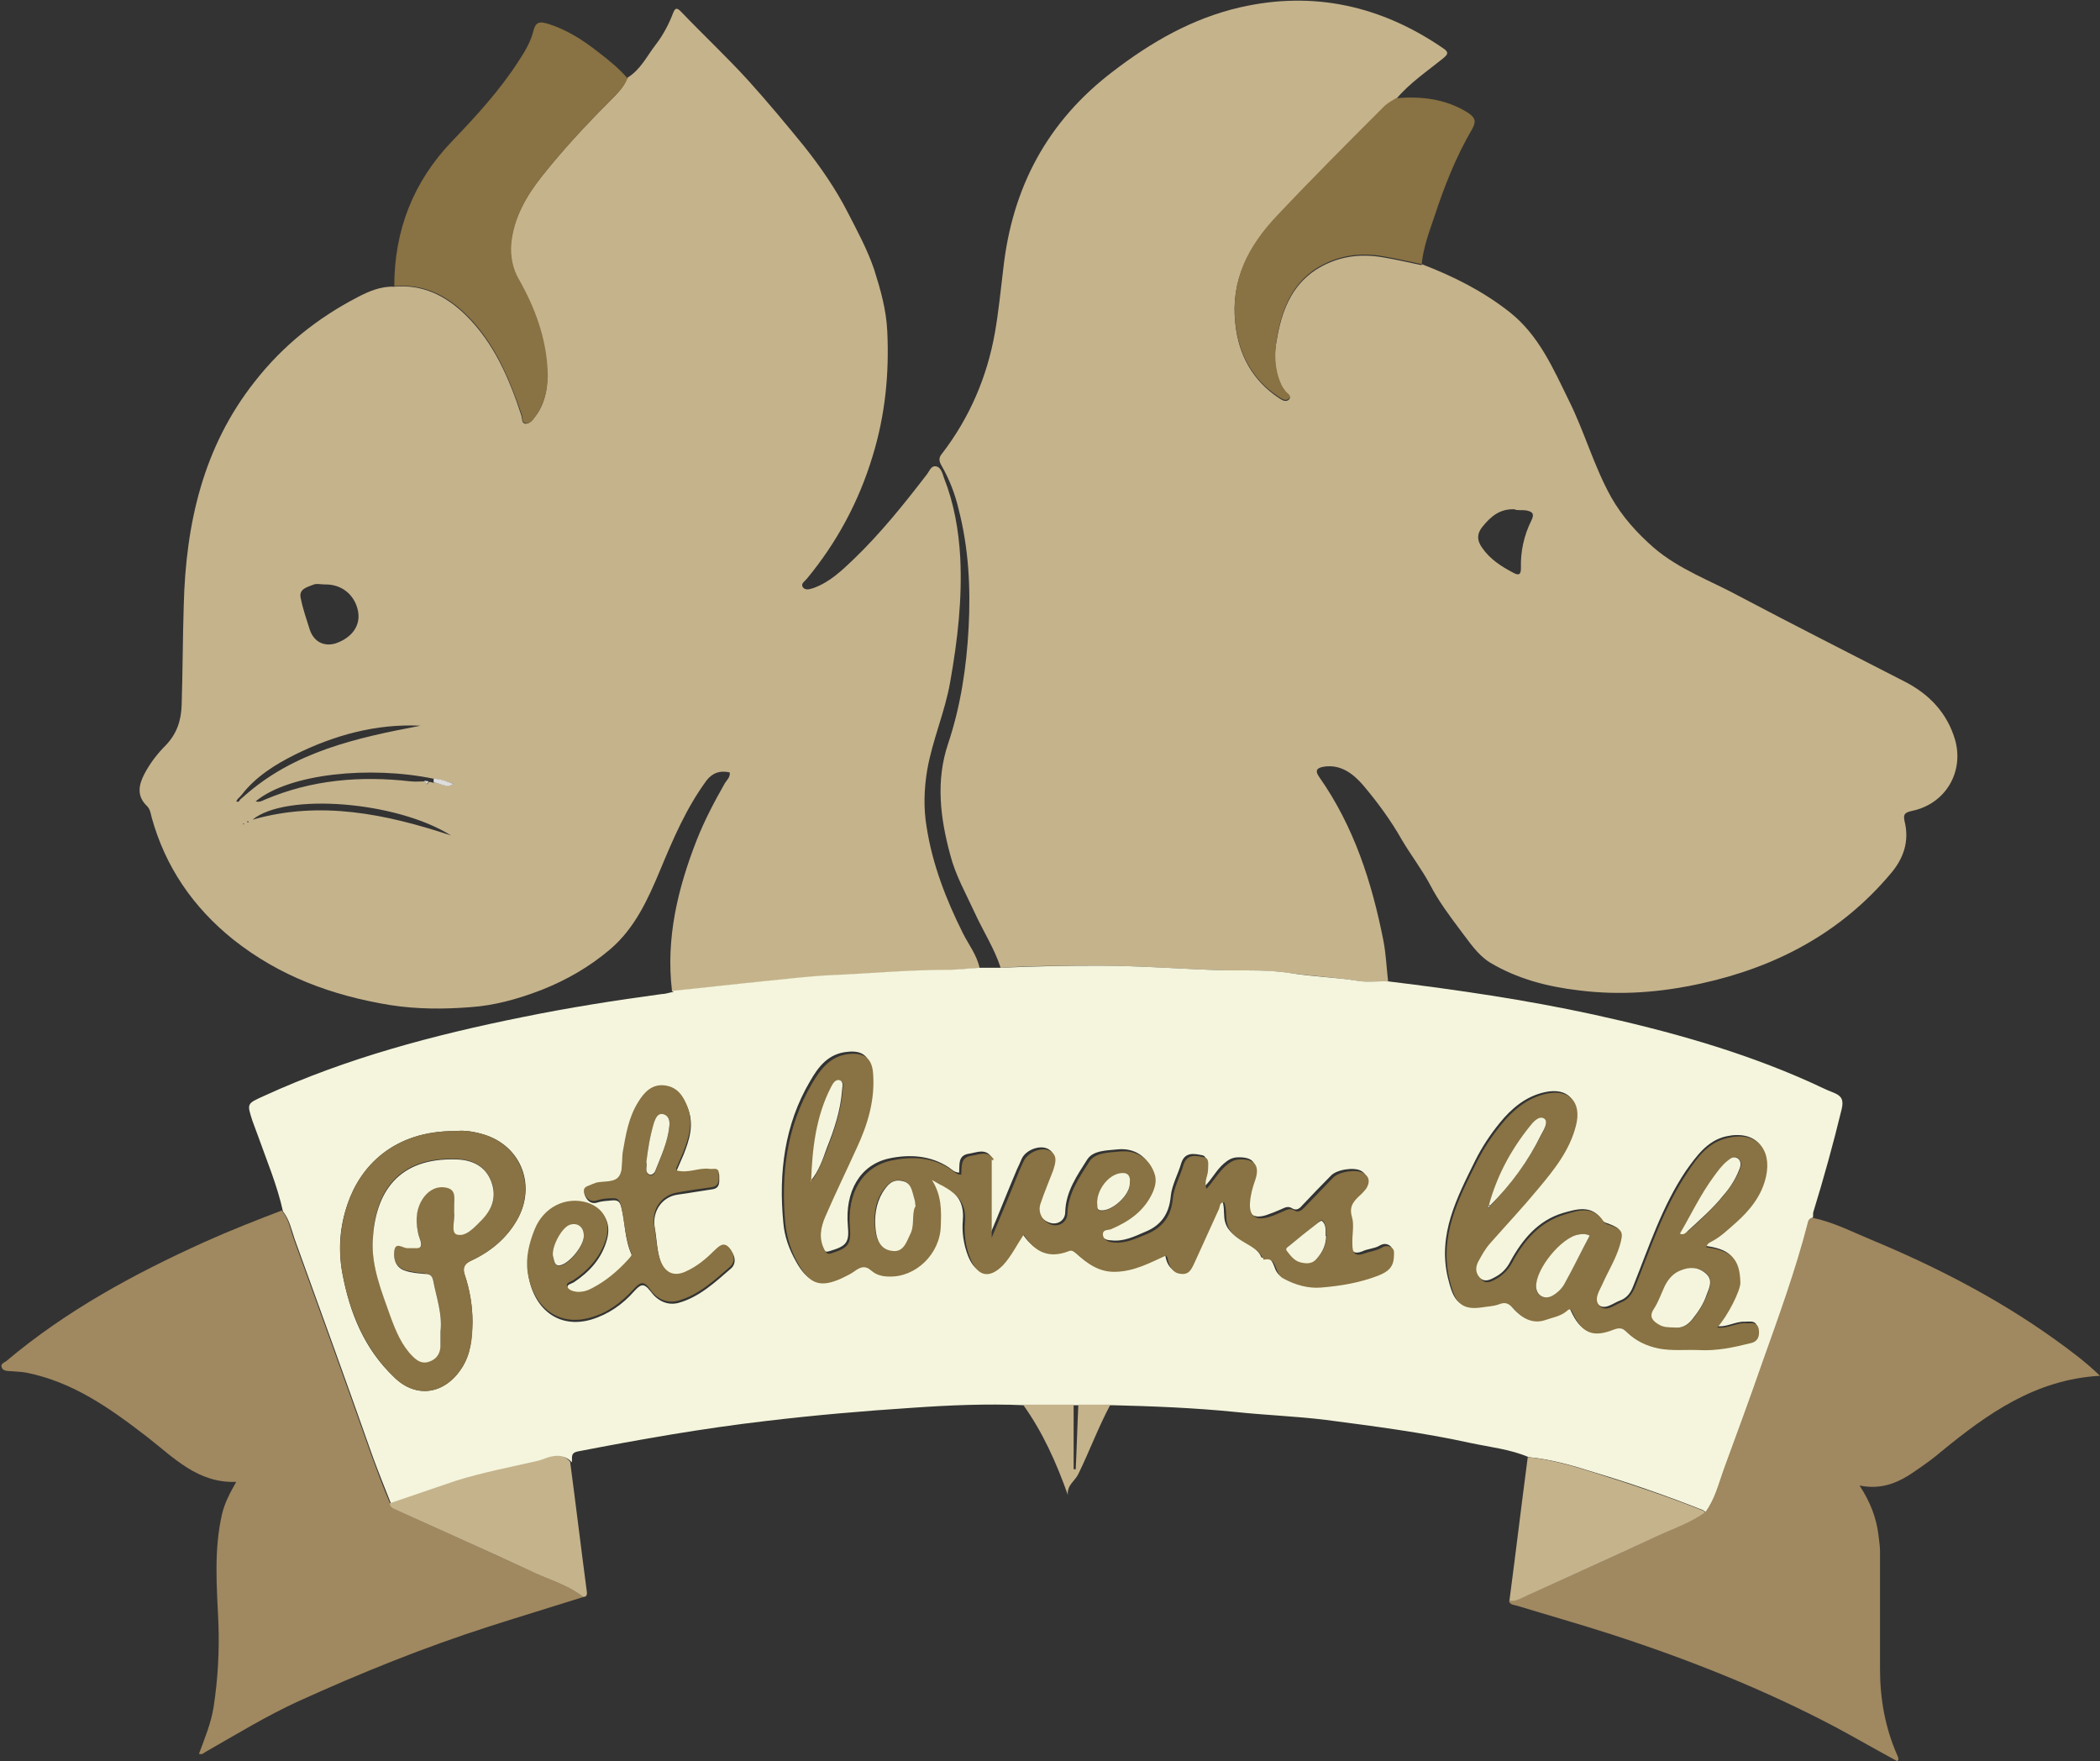 <svg xmlns="http://www.w3.org/2000/svg" id="Capa_2" data-name="Capa 2" viewBox="0 0 40 33.54"><rect x="0" y="0" width="40" height="33.54" fill="#333333" stroke="none"/><defs><style>      .cls-1 {        fill: #c5b38c;      }      .cls-2 {        fill: #897243;      }      .cls-3 {        fill: #ddd;      }      .cls-4 {        fill: #a08860;      }      .cls-5 {        fill: #f4f5dc;      }    </style></defs><g id="Logo_Dorado_40" data-name="Logo Dorado 40"><g><path class="cls-1" d="M27.08,5.03c.6.23,1.16.51,1.67.91.56.44.83,1.07,1.13,1.68.3.6.48,1.26.81,1.85.21.37.49.68.81.96.49.42,1.09.63,1.64.93,1.04.55,2.09,1.08,3.14,1.62.47.24.81.6.96,1.11.17.6-.17,1.21-.81,1.35-.13.03-.19.05-.15.21.09.37-.02.7-.27.99-.95,1.13-2.19,1.78-3.61,2.09-.77.17-1.54.23-2.33.13-.6-.07-1.17-.22-1.69-.53-.24-.15-.39-.39-.56-.61-.21-.28-.42-.56-.58-.87-.16-.3-.37-.57-.54-.86-.21-.37-.46-.71-.73-1.03-.18-.21-.42-.41-.75-.36-.12.02-.19.06-.09.2.66.94,1,2,1.22,3.11.05.26.06.52.09.78-.19,0-.39.02-.58-.01-.43-.07-.87-.09-1.3-.15-.38-.06-.78-.04-1.18-.05-.82-.02-1.64-.09-2.46-.09-.62,0-1.24,0-1.86.04-.12-.37-.33-.69-.49-1.04-.17-.37-.37-.72-.47-1.11-.19-.7-.28-1.41-.04-2.12.24-.72.35-1.46.39-2.21.04-.77,0-1.51-.19-2.25-.07-.3-.18-.58-.33-.84-.05-.09-.05-.15.02-.23.52-.68.85-1.45,1-2.29.07-.4.11-.81.16-1.22.17-1.55.84-2.81,2.09-3.76.73-.56,1.51-1.01,2.42-1.22,1.4-.32,2.69-.03,3.87.78.12.08.08.12,0,.19-.31.25-.64.47-.9.78-.08.05-.16.09-.23.16-.69.68-1.37,1.37-2.04,2.08-.55.58-.88,1.22-.79,2.03.06.59.32,1.08.83,1.42.06.04.14.09.2.02.04-.06-.05-.09-.08-.14-.03-.04-.06-.09-.08-.13-.13-.28-.14-.57-.08-.86.09-.53.27-1.02.74-1.33.39-.25.82-.32,1.28-.24.25.04.49.1.74.15ZM28.86,9.7c-.29-.02-.47.14-.63.34-.1.13-.1.25,0,.39.15.22.37.36.6.48.11.06.14.02.14-.09-.01-.32.06-.63.2-.91.07-.14,0-.17-.1-.19-.06-.01-.13,0-.2-.01Z"></path><path class="cls-1" d="M12.8,18.87c-.12-1,.11-1.95.47-2.87.15-.38.34-.74.54-1.09.04-.06.1-.11.09-.2-.18-.04-.32,0-.44.15-.39.53-.64,1.12-.89,1.72-.23.55-.48,1.1-.95,1.5-.39.33-.82.58-1.3.77-.44.17-.9.3-1.36.33-.5.04-1.02.04-1.53-.04-1.1-.18-2.11-.55-2.99-1.25-.76-.61-1.29-1.38-1.55-2.32-.02-.08-.03-.16-.09-.22-.2-.19-.16-.4-.05-.61.11-.21.25-.39.41-.55.21-.22.29-.47.3-.76.02-.64.02-1.27.04-1.91.04-1.55.37-3.01,1.35-4.25.53-.68,1.19-1.21,1.96-1.61.21-.11.44-.21.69-.2.55-.05.99.17,1.37.54.54.53.83,1.21,1.06,1.91.02.06,0,.15.08.16.08,0,.13-.07.17-.12.21-.26.26-.59.24-.9-.03-.61-.24-1.18-.54-1.71-.13-.22-.17-.46-.15-.7.05-.48.28-.89.58-1.27.4-.51.85-.99,1.31-1.45.13-.13.26-.26.33-.44.25-.15.37-.41.54-.63.14-.18.25-.39.33-.6.04-.1.07-.11.15-.03.42.44.87.86,1.28,1.31.37.41.72.83,1.07,1.26.31.39.6.81.83,1.26.18.35.37.7.5,1.08.12.38.23.76.25,1.17.04.82-.04,1.61-.28,2.39-.26.86-.68,1.64-1.25,2.33-.04.05-.12.09-.08.16.05.07.13.04.2.02.31-.11.54-.33.77-.55.51-.49.96-1.05,1.39-1.61.05-.06.08-.17.17-.16.1.01.13.13.16.22.19.48.28.99.31,1.51.04.8-.05,1.58-.19,2.37-.1.58-.34,1.11-.44,1.69-.06.36-.07.73-.01,1.08.11.71.37,1.38.69,2.02.11.22.27.42.32.67-.22,0-.44.04-.66.04-.73,0-1.46.07-2.18.1-.41.02-.82.07-1.23.11-.6.06-1.2.13-1.8.19ZM4.54,15.2s-.03.04-.04.06c.04.02.06,0,.07-.03.02-.02.05-.04.07-.06.96-.86,2.16-1.12,3.37-1.35-.85-.04-1.64.18-2.39.55-.38.19-.75.42-1.02.77-.02.02-.04.05-.07.07ZM8.26,14.9c.12.01.24.11.38.03-.13-.05-.25-.09-.38-.1-1.21-.25-2.75-.1-3.39.43.06.02.11,0,.17-.03.89-.38,1.82-.46,2.78-.35.1.01.18,0,.27,0,.02.02.03.04.05.06,0-.02.02-.03.03-.05.03,0,.06.01.1.02ZM6.18,11.13c-.07,0-.14-.02-.2,0-.12.05-.3.08-.25.27.04.2.11.4.17.59.08.24.28.33.5.26.31-.11.47-.34.42-.61-.06-.31-.31-.52-.64-.51ZM8.59,15.91c-1.03-.65-3.15-.82-3.78-.3,1.29-.37,2.54-.11,3.78.3ZM4.72,15.66s.01,0,.02-.01c0,0-.01-.01-.02-.01,0,0-.01,0-.02.01,0,0,.01,0,.02.01ZM4.64,15.68s0,0-.01.01c0,0,0,.01.01.01,0,0,0,0,.01-.01,0,0,0,0-.01-.01Z"></path><path class="cls-5" d="M12.8,18.87c.6-.06,1.2-.13,1.8-.19.41-.04.82-.09,1.23-.11.73-.03,1.45-.1,2.18-.1.22,0,.44-.03.66-.04.13,0,.27,0,.4,0,.62-.03,1.24-.04,1.86-.04.82,0,1.64.07,2.46.09.39,0,.79-.01,1.18.05.43.07.87.08,1.3.15.19.03.38,0,.58.01,1.31.16,2.61.35,3.9.63,1.41.31,2.79.69,4.11,1.28.16.07.31.15.47.21.15.06.19.14.15.31-.16.66-.34,1.31-.54,1.96-.01.03,0,.07-.01.11-.06.01-.08.05-.09.11-.23.9-.55,1.77-.86,2.64-.24.69-.49,1.37-.74,2.05-.1.28-.17.56-.35.81-.02-.01-.03-.03-.05-.04-.68-.27-1.37-.51-2.07-.72-.41-.13-.82-.25-1.25-.29-.35-.15-.73-.19-1.11-.27-.91-.2-1.84-.32-2.76-.44-.57-.07-1.14-.09-1.71-.15-.79-.08-1.57-.11-2.36-.13-.2,0-.41,0-.61,0-.03,0-.06,0-.1,0-.32,0-.65,0-.97,0-.71-.03-1.42,0-2.13.05-.92.06-1.85.14-2.77.25-1.21.14-2.4.35-3.59.58-.16.03-.1.13-.12.21-.1-.13-.23-.12-.37-.1-.09.02-.16.06-.25.08-.52.12-1.05.22-1.56.38-.42.14-.84.29-1.26.43-.12-.3-.24-.6-.35-.9-.49-1.39-.99-2.77-1.49-4.15-.06-.18-.1-.37-.22-.52-.11-.5-.31-.97-.48-1.45-.03-.09-.07-.18-.1-.27-.11-.34-.11-.33.22-.48,1.57-.72,3.23-1.16,4.92-1.5.88-.18,1.77-.32,2.66-.44.07,0,.14-.03.22-.04ZM18.89,22.08s0-.03,0-.04c-.12-.18-.29-.09-.43-.07-.22.03-.18.21-.19.36-.09,0-.14-.06-.2-.1-.35-.23-.75-.25-1.13-.17-.56.12-.85.63-.79,1.29.03.31-.03.38-.33.47-.09.03-.11.02-.15-.05-.11-.22-.08-.43.01-.64.2-.44.4-.87.6-1.31.2-.45.34-.91.31-1.42-.02-.28-.16-.4-.44-.37-.37.03-.56.28-.72.56-.49.83-.6,1.75-.51,2.69.02.26.11.51.24.74.22.4.43.47.84.28.09-.04.18-.08.25-.14.11-.08.2-.1.31,0,.09.08.21.11.33.11.51.02.97-.43.99-.97,0-.28.02-.57-.17-.87.11.06.15.09.2.11.28.15.46.32.43.69-.02.22.01.46.1.69.14.34.36.4.62.14.16-.17.27-.38.4-.59.21.34.48.46.85.32.06-.02.1,0,.16.05.21.19.42.36.74.34.36-.01.65-.17.96-.31.01.02.03.04.03.06.03.15.1.27.26.29.17.02.21-.13.27-.25.15-.33.3-.66.45-.99.02-.04.01-.13.1-.12.04.11.03.22.04.33.05.44.57.42.71.76.2-.04.22.13.27.24.03.05.05.09.11.12.22.12.47.19.71.17.37-.03.75-.09,1.1-.23.18-.07.28-.15.29-.35,0-.07.03-.13-.04-.18-.06-.04-.12-.04-.19,0-.1.06-.23.06-.33.11-.18.07-.22-.02-.23-.17,0-.18.04-.37-.01-.53-.06-.21.05-.31.17-.42.04-.03.08-.07.1-.11.07-.11.08-.22-.05-.3-.13-.08-.47-.03-.58.09-.19.19-.37.38-.55.57-.05.06-.11.1-.19.05-.08-.05-.14-.01-.21.02-.09.04-.19.08-.28.11-.25.08-.37-.02-.35-.28.01-.15.05-.29.1-.43.1-.27,0-.4-.29-.39-.11,0-.19.05-.27.12-.14.12-.22.29-.37.44-.05-.15.02-.25.03-.36,0-.09.03-.22-.07-.24-.15-.03-.33-.07-.4.15-.06.21-.18.42-.2.63-.03.34-.19.56-.49.68-.21.09-.41.19-.65.16-.09,0-.17-.04-.19-.13-.03-.12.09-.09.15-.12.35-.15.64-.35.8-.71.05-.1.07-.2.04-.32-.09-.31-.35-.49-.69-.45-.2.02-.45.02-.56.19-.19.3-.41.61-.42,1,0,.17-.16.26-.31.2-.16-.06-.26-.23-.2-.4.07-.21.16-.42.24-.63.05-.13.1-.27-.04-.36-.15-.1-.44,0-.52.18-.03.07-.06.14-.09.2-.17.4-.33.81-.52,1.26,0-.3,0-.54,0-.78,0-.24,0-.47,0-.71ZM32.47,23.75c0-.08.05-.11.09-.13.18-.1.32-.24.47-.36.28-.24.5-.52.58-.89.12-.52-.19-.85-.73-.73-.36.08-.57.38-.77.66-.45.67-.7,1.44-1,2.19-.05.13-.12.23-.26.28-.13.05-.29.19-.41.07-.12-.12,0-.28.05-.41.1-.24.24-.47.33-.73.08-.26.07-.3-.19-.4-.04-.01-.09-.03-.11-.06-.2-.31-.5-.21-.75-.14-.47.14-.77.5-1,.92-.07.14-.17.24-.31.31-.09.05-.19.09-.28,0-.09-.09-.12-.19-.06-.32.06-.14.14-.26.24-.37.3-.34.61-.67.9-1.02.31-.37.61-.74.73-1.22.11-.44-.13-.7-.57-.6-.36.08-.63.31-.85.58-.18.22-.34.46-.47.72-.35.71-.72,1.41-.52,2.24.09.36.17.59.6.53.12-.02.23-.02.34-.06.12-.04.2-.02.28.08.15.18.36.3.6.22.14-.05.29-.07.41-.17.05-.04.08-.06.11.02.18.4.4.5.79.33.11-.04.17-.03.25.05.17.17.37.26.6.31.26.05.51.02.76.03.35.02.66-.06.99-.13.15-.03.18-.14.16-.27-.02-.14-.13-.11-.23-.11-.19-.01-.36.12-.56.08.2-.22.45-.69.44-.85-.01-.46-.17-.62-.68-.68ZM8.68,21.54c-1.19-.01-1.82.68-2.06,1.39-.15.43-.18.87-.1,1.31.14.76.42,1.45.99,1.99.42.41.96.32,1.28-.17.18-.27.2-.58.21-.88,0-.31-.05-.61-.15-.91-.05-.14,0-.21.14-.27.36-.17.66-.42.86-.77.37-.65.08-1.4-.62-1.62-.19-.06-.39-.09-.55-.07ZM12.89,22.29c.04-.1.09-.2.13-.3.11-.28.2-.56.09-.86-.08-.21-.19-.39-.44-.42-.24-.03-.38.12-.5.31-.18.3-.24.63-.3.97-.03.15,0,.33-.07.45-.08.12-.28.08-.43.12-.03,0-.06.01-.08.03-.07.04-.2.04-.15.17.04.11.13.18.24.14.09-.03.19-.03.28-.04.12-.01.15.03.18.15.07.29.06.6.19.88.03.06-.02.1-.05.13-.2.22-.42.42-.69.55-.09.05-.19.08-.3.07-.08,0-.16-.04-.18-.11-.02-.07.07-.08.12-.11.3-.2.53-.45.63-.81.09-.32-.05-.57-.37-.67-.41-.12-.82.09-1,.52-.1.25-.17.53-.13.8.1.67.58,1.05,1.2.87.33-.1.6-.29.82-.54.12-.13.18-.17.31,0,.13.18.32.28.54.22.39-.11.69-.39.99-.65.11-.09.09-.26-.02-.36-.12-.12-.21,0-.3.07-.15.14-.31.27-.5.37-.25.12-.43.04-.52-.22-.07-.21-.07-.43-.11-.65-.05-.3.14-.58.44-.62.22-.03.44-.07.65-.1.16-.02.14-.14.14-.25,0-.14-.1-.09-.17-.1-.21-.03-.4.09-.63.03Z"></path><path class="cls-4" d="M5.37,23.06c.13.15.16.35.22.52.5,1.38,1,2.76,1.49,4.15.11.3.22.6.35.9,0,.09.08.1.14.13.88.4,1.77.8,2.64,1.2.31.14.63.24.91.45-.6.19-1.2.37-1.79.56-1.25.4-2.46.89-3.65,1.43-.61.28-1.18.63-1.76.96-.04.02-.06.06-.13.04.11-.3.23-.58.28-.9.08-.53.11-1.05.09-1.59-.03-.69-.09-1.39.07-2.08.05-.21.15-.4.27-.61-.73.03-1.19-.46-1.69-.85-.7-.54-1.41-1.05-2.31-1.23-.11-.02-.22-.02-.33-.03-.06,0-.13-.02-.14-.08-.02-.06.05-.08.09-.11,1.14-.96,2.43-1.66,3.78-2.27.49-.22,1-.42,1.5-.61Z"></path><path class="cls-4" d="M32.48,28.8c.18-.24.25-.53.35-.81.25-.68.5-1.36.74-2.05.31-.87.63-1.75.86-2.64.01-.06.03-.09.09-.11.39.08.74.26,1.1.41,1.23.51,2.42,1.12,3.51,1.9.29.21.58.42.87.7-1.23.07-2.14.72-3.02,1.44-.15.13-.32.25-.48.36-.31.22-.64.38-1.08.29.21.32.32.62.36.94.01.1.03.21.03.31,0,.75,0,1.5,0,2.25,0,.57.1,1.12.33,1.64.01.03.04.07,0,.11-.39-.21-.77-.43-1.16-.64-1.38-.73-2.82-1.3-4.3-1.78-.59-.19-1.19-.36-1.78-.54-.06-.02-.13-.01-.16-.09.13,0,.24-.06.35-.11.81-.37,1.63-.73,2.43-1.11.32-.15.66-.26.95-.47Z"></path><path class="cls-2" d="M11.96,1.47c-.06.18-.2.31-.33.44-.46.46-.9.94-1.31,1.45-.3.38-.53.79-.58,1.27-.02.24.02.48.15.7.3.53.51,1.1.54,1.71.02.31-.04.63-.24.9-.04.06-.09.13-.17.12-.09-.01-.06-.11-.08-.16-.24-.7-.52-1.38-1.06-1.91-.38-.37-.82-.59-1.37-.54,0-1.06.36-1.99,1.1-2.76.46-.48.91-.97,1.27-1.53.12-.18.23-.37.28-.57.05-.21.16-.17.3-.13.34.11.64.3.92.52.21.16.41.32.58.52Z"></path><path class="cls-2" d="M27.08,5.03c-.25-.05-.49-.11-.74-.15-.45-.08-.89-.01-1.28.24-.47.31-.65.8-.74,1.33-.05.3-.04.59.08.86.02.05.05.09.08.13.03.05.12.08.08.14-.06.07-.14.02-.2-.02-.51-.33-.77-.83-.83-1.42-.09-.81.25-1.46.79-2.03.67-.71,1.35-1.39,2.04-2.08.07-.07.15-.11.23-.16.48-.04.94.01,1.36.27.14.09.18.16.09.32-.31.53-.53,1.09-.72,1.67-.1.29-.21.59-.24.9Z"></path><path class="cls-1" d="M32.48,28.8c-.29.21-.63.32-.95.47-.81.38-1.62.74-2.43,1.11-.11.05-.22.12-.35.11.12-.91.23-1.83.35-2.74.43.04.84.16,1.25.29.7.22,1.39.45,2.07.72.02,0,.04.02.05.04Z"></path><path class="cls-1" d="M11.11,30.41c-.27-.21-.6-.31-.91-.45-.88-.41-1.76-.8-2.64-1.2-.06-.03-.13-.04-.14-.13.42-.14.84-.29,1.26-.43.51-.16,1.04-.26,1.56-.38.09-.02.16-.06.25-.08.14-.03.27-.03.37.1.11.83.21,1.66.32,2.49,0,.06-.02.08-.07.08Z"></path><path class="cls-1" d="M19.48,26.75c.32,0,.65,0,.97,0,0,.41,0,.82,0,1.23h.04c.02-.41.03-.82.05-1.23.2,0,.41,0,.61,0-.23.43-.4.89-.61,1.32-.06.13-.22.21-.2.4-.22-.62-.48-1.2-.86-1.73Z"></path><path class="cls-3" d="M8.26,14.9s0-.05,0-.07c.13,0,.25.05.38.1-.14.09-.26-.02-.38-.03Z"></path><path class="cls-3" d="M8.08,14.87s.05,0,.08.01c0,.02-.02.03-.03.05-.02-.02-.03-.04-.05-.06Z"></path><path class="cls-2" d="M18.89,22.08c0,.24,0,.47,0,.71,0,.24,0,.47,0,.78.19-.46.36-.86.52-1.26.03-.07.06-.14.09-.2.08-.17.36-.29.52-.18.13.09.08.23.04.36-.08.21-.17.42-.24.63-.06.17.04.34.2.4.15.05.3-.04.31-.2.01-.39.23-.7.42-1,.11-.17.36-.17.56-.19.34-.04.6.14.69.45.03.12,0,.22-.04.32-.16.36-.45.56-.8.71-.06.02-.17,0-.15.12.02.09.1.12.19.13.24.03.44-.08.65-.16.3-.13.46-.34.49-.68.02-.21.14-.42.2-.63.07-.23.25-.18.4-.15.1.02.07.15.07.24,0,.11-.08.21-.03.36.14-.15.23-.32.37-.44.08-.07.16-.12.27-.12.28-.01.38.12.29.39-.05.14-.09.28-.1.43-.02.25.1.35.35.28.1-.03.19-.07.28-.11.07-.03.13-.07.21-.02.08.05.14,0,.19-.05.18-.19.37-.38.55-.57.11-.12.45-.17.58-.09.13.08.12.19.05.3-.03.04-.07.08-.1.11-.12.11-.23.21-.17.42.05.16,0,.35.01.53,0,.15.04.24.23.17.11-.04.23-.05.33-.11.06-.04.13-.04.19,0,.06.05.04.11.04.18-.01.2-.12.28-.29.35-.36.14-.73.2-1.1.23-.24.02-.49-.05-.71-.17-.06-.03-.09-.07-.11-.12-.06-.12-.07-.29-.27-.24-.14-.34-.66-.32-.71-.76-.01-.11,0-.22-.04-.33-.09-.01-.08.07-.1.12-.15.33-.3.66-.45.99-.06.12-.1.27-.27.25-.16-.01-.23-.14-.26-.29,0-.02-.02-.04-.03-.06-.31.14-.6.3-.96.31-.32.01-.54-.16-.74-.34-.06-.05-.1-.08-.16-.05-.37.14-.64.02-.85-.32-.14.21-.24.42-.4.59-.26.26-.48.21-.62-.14-.09-.22-.12-.47-.1-.69.03-.37-.16-.54-.43-.69-.05-.02-.09-.05-.2-.11.19.3.18.59.17.87-.01.54-.48.99-.99.97-.12,0-.24-.03-.33-.11-.11-.1-.2-.08-.31,0-.08.06-.17.1-.25.14-.41.19-.62.12-.84-.28-.13-.23-.21-.48-.24-.74-.09-.95.02-1.86.51-2.69.16-.27.35-.53.72-.56.28-.02.42.09.44.37.04.5-.1.97-.31,1.42-.2.44-.41.87-.6,1.31-.09.21-.13.42-.01.64.04.07.06.08.15.05.3-.1.35-.17.33-.47-.06-.66.23-1.17.79-1.29.38-.08.78-.07,1.13.17.06.04.11.1.2.1.01-.15-.02-.33.19-.36.15-.02.31-.11.43.07,0,0-.02.01-.02.01,0,.01.01.02.02.03ZM17.43,22.98c-.01-.08,0-.13-.03-.18-.04-.13-.05-.29-.23-.32-.19-.03-.28.09-.37.22-.14.22-.16.47-.13.72.02.17.09.35.3.39.23.04.28-.15.35-.3.09-.18.02-.38.1-.54ZM15.45,22.5c.15-.19.22-.41.31-.63.14-.36.26-.72.29-1.1,0-.07.04-.17-.05-.19-.08-.02-.13.06-.16.13-.3.56-.36,1.18-.38,1.8ZM25.26,23.53c0-.11,0-.21-.06-.28-.03-.03-.07,0-.09.03-.18.15-.37.3-.55.44-.03.02-.07.05-.04.09.07.1.14.19.26.22.11.03.22.02.31-.07.12-.13.18-.28.18-.44ZM21.52,22.54c.02-.16-.07-.22-.22-.18-.23.06-.43.36-.4.6,0,.05,0,.1.08.1.21,0,.54-.29.54-.51Z"></path><path class="cls-2" d="M32.47,23.75c.51.06.67.22.68.68,0,.15-.24.63-.44.85.2.03.37-.1.56-.08.09,0,.2-.03.23.11.02.13-.01.24-.16.27-.32.08-.64.15-.99.13-.25-.01-.5.02-.76-.03-.24-.05-.44-.15-.6-.31-.08-.08-.14-.09-.25-.05-.4.16-.61.07-.79-.33-.03-.08-.07-.06-.11-.02-.12.1-.27.12-.41.17-.24.08-.45-.04-.6-.22-.09-.1-.16-.13-.28-.08-.11.04-.23.04-.34.06-.43.06-.51-.17-.6-.53-.2-.83.17-1.54.52-2.24.13-.26.29-.5.47-.72.22-.27.49-.5.85-.58.44-.1.68.16.57.6-.12.48-.42.85-.73,1.22-.29.35-.6.68-.9,1.02-.1.11-.17.24-.24.37-.06.13-.03.23.06.32.09.1.19.05.28,0,.13-.07.23-.17.31-.31.22-.42.53-.78,1-.92.25-.08.55-.18.75.14.02.03.07.05.11.06.25.09.27.13.19.4-.08.26-.22.48-.33.73-.06.13-.17.29-.05.41.12.12.27-.01.41-.07.13-.05.2-.15.26-.28.3-.75.55-1.52,1-2.19.19-.29.4-.58.77-.66.54-.13.84.21.73.73-.08.37-.31.65-.58.89-.15.13-.29.27-.47.36-.04.02-.09.05-.09.13ZM28.38,22.97c.39-.41.73-.86.98-1.36.05-.09.14-.24.05-.3-.1-.07-.21.07-.28.16-.36.44-.62.94-.77,1.49,0,.02,0,.03-.01.05.01,0,.02-.02.03-.03ZM31.9,25.28c.14.02.25-.04.34-.15.12-.15.21-.3.28-.48.05-.13.11-.27-.01-.39-.14-.13-.31-.13-.48-.07-.14.06-.24.17-.31.3-.07.15-.13.3-.21.44-.09.15-.01.22.09.29.09.05.2.06.31.06ZM30.28,23.53c-.08-.04-.15-.03-.21-.02-.33.06-.82.68-.81,1,0,.17.16.25.32.16.1-.06.18-.14.23-.24.16-.3.31-.6.47-.9ZM32,23.49c.07.04.11-.02.16-.05.24-.21.47-.43.68-.68.12-.15.23-.31.3-.49.03-.07.04-.15-.03-.21-.07-.06-.14,0-.2.05-.1.09-.18.19-.26.3-.25.34-.43.72-.64,1.08Z"></path><path class="cls-2" d="M8.68,21.54c.17-.02.36.01.55.07.69.22.98.97.62,1.62-.2.35-.5.6-.86.77-.13.06-.18.13-.14.27.1.3.15.6.15.91,0,.3-.03.61-.21.88-.32.49-.86.58-1.28.17-.56-.54-.85-1.24-.99-1.99-.08-.45-.04-.89.1-1.31.24-.71.87-1.4,2.06-1.39ZM8.39,25.35c.04-.34-.08-.65-.14-.98-.02-.09-.08-.11-.16-.12-.12-.01-.25-.03-.37-.06-.18-.06-.23-.22-.21-.37.02-.2.17-.04.26-.06.04,0,.09,0,.13,0,.12.02.15-.03.11-.14-.02-.06-.04-.11-.05-.17-.06-.24-.03-.47.12-.67.11-.14.26-.21.43-.17.18.04.14.2.14.33,0,.04,0,.09,0,.13.02.15-.07.39.05.43.17.05.33-.13.46-.26.21-.21.32-.45.2-.74-.12-.3-.36-.42-.66-.43-1.12-.05-1.56.63-1.6,1.53-.03.52.17,1,.34,1.47.1.27.21.54.42.75.09.09.19.15.32.1.14-.06.2-.17.21-.31,0-.09,0-.18,0-.27Z"></path><path class="cls-2" d="M12.89,22.29c.23.06.42-.06.63-.03.07.01.18-.04.17.1,0,.11.02.23-.14.25-.22.03-.44.06-.65.1-.3.05-.49.32-.44.62.04.22.04.44.11.65.09.26.27.35.52.22.19-.09.35-.22.5-.37.09-.08.18-.2.3-.07.1.11.12.27.02.36-.3.26-.6.54-.99.65-.22.06-.42-.04-.54-.22-.12-.17-.19-.13-.31,0-.23.25-.49.45-.82.54-.62.18-1.1-.2-1.2-.87-.04-.27.03-.55.13-.8.17-.43.59-.64,1-.52.31.1.45.35.37.67-.1.35-.33.61-.63.81-.05.03-.14.05-.12.11.02.07.1.1.18.11.11.01.21-.02.3-.07.27-.14.49-.33.69-.55.03-.04.08-.07.05-.13-.12-.28-.12-.59-.19-.88-.03-.12-.06-.16-.18-.15-.09,0-.19.01-.28.04-.11.04-.21-.03-.24-.14-.04-.13.08-.13.15-.17.03-.01.06-.02.08-.03.15-.03.35,0,.43-.12.08-.11.05-.3.07-.45.06-.34.11-.67.3-.97.11-.18.26-.34.5-.31.25.03.36.21.44.42.11.3.02.58-.09.86-.04.1-.09.2-.13.3ZM12.31,22.14c.03.08-.04.18.05.23.05.03.1,0,.12-.06.11-.28.24-.56.27-.86.01-.09,0-.19-.11-.22-.11-.03-.16.07-.18.15-.08.25-.12.51-.15.77ZM11.12,23.54c0-.17-.12-.26-.28-.2-.16.07-.36.45-.3.62.02.06.02.17.15.14.17-.05.43-.37.43-.55Z"></path><path class="cls-2" d="M18.89,22.08s-.01-.02-.02-.03c0,0,0,0,.02-.01,0,.01,0,.03,0,.04Z"></path><path class="cls-5" d="M17.43,22.98c-.07.16,0,.36-.1.54-.07.15-.13.34-.35.3-.21-.03-.28-.21-.3-.39-.03-.25,0-.5.13-.72.09-.14.18-.26.37-.22.18.03.19.19.23.32.02.05.02.1.03.18Z"></path><path class="cls-5" d="M15.45,22.5c.02-.62.09-1.24.38-1.8.03-.06.08-.15.16-.13.09.03.05.13.05.19-.03.39-.15.75-.29,1.1-.08.22-.15.44-.31.63Z"></path><path class="cls-5" d="M25.26,23.53c0,.16-.06.31-.18.44-.08.1-.19.1-.31.07-.12-.03-.19-.13-.26-.22-.03-.04.01-.07.04-.09.18-.15.37-.3.55-.44.03-.02.07-.06.09-.03.07.07.06.16.06.28Z"></path><path class="cls-5" d="M21.52,22.54c0,.22-.33.52-.54.51-.08,0-.08-.05-.08-.1-.03-.24.17-.54.4-.6.16-.04.24.02.22.18Z"></path><path class="cls-5" d="M31.9,25.28c-.11,0-.22,0-.31-.06-.1-.06-.19-.14-.09-.29.09-.14.14-.29.21-.44.07-.14.17-.25.31-.3.17-.07.34-.06.48.07.13.12.06.26.01.39-.06.18-.16.33-.28.48-.09.11-.2.17-.34.15Z"></path><path class="cls-5" d="M30.28,23.53c-.16.3-.31.61-.47.9-.05.1-.13.18-.23.24-.15.09-.31.01-.32-.16-.02-.33.48-.95.81-1,.06-.01.13-.02.21.02Z"></path><path class="cls-5" d="M28.36,22.95c.15-.55.41-1.04.77-1.49.07-.09.18-.22.28-.16.09.06,0,.21-.05.3-.25.51-.58.96-.98,1.36,0,0-.01-.02-.02-.02Z"></path><path class="cls-5" d="M32,23.49c.21-.36.39-.74.64-1.08.08-.11.16-.22.26-.3.06-.05.12-.1.2-.05.07.05.06.14.03.21-.07.18-.17.34-.3.49-.2.25-.44.46-.68.68-.04.04-.08.09-.16.05Z"></path><path class="cls-3" d="M28.38,22.97s-.02.02-.03.03c0-.02,0-.03.01-.05,0,0,.02.02.02.02Z"></path><path class="cls-5" d="M8.39,25.35c0,.09,0,.18,0,.27,0,.15-.07.26-.21.31-.13.05-.23-.01-.32-.1-.21-.21-.32-.48-.42-.75-.17-.48-.37-.96-.34-1.47.05-.9.48-1.57,1.6-1.53.3.01.55.13.66.43.11.3,0,.54-.2.74-.13.13-.29.31-.46.26-.12-.04-.03-.28-.05-.43,0-.04,0-.09,0-.13,0-.13.04-.29-.14-.33-.17-.04-.32.03-.43.17-.15.2-.17.43-.12.67.01.06.03.11.05.17.03.11,0,.15-.11.14-.04,0-.09,0-.13,0-.09.01-.24-.14-.26.06-.02.16.04.32.21.37.12.04.25.05.37.06.08,0,.14.02.16.12.06.32.18.64.14.98Z"></path><path class="cls-5" d="M12.31,22.14c.03-.25.07-.51.15-.77.03-.08.07-.18.18-.15.1.03.12.13.11.22-.03.31-.16.58-.27.86-.02.05-.08.09-.12.06-.09-.05-.02-.15-.05-.23Z"></path><path class="cls-5" d="M11.12,23.54c0,.18-.26.5-.43.55-.13.04-.13-.08-.15-.14-.06-.16.14-.55.3-.62.15-.06.28.03.28.2Z"></path></g></g></svg>